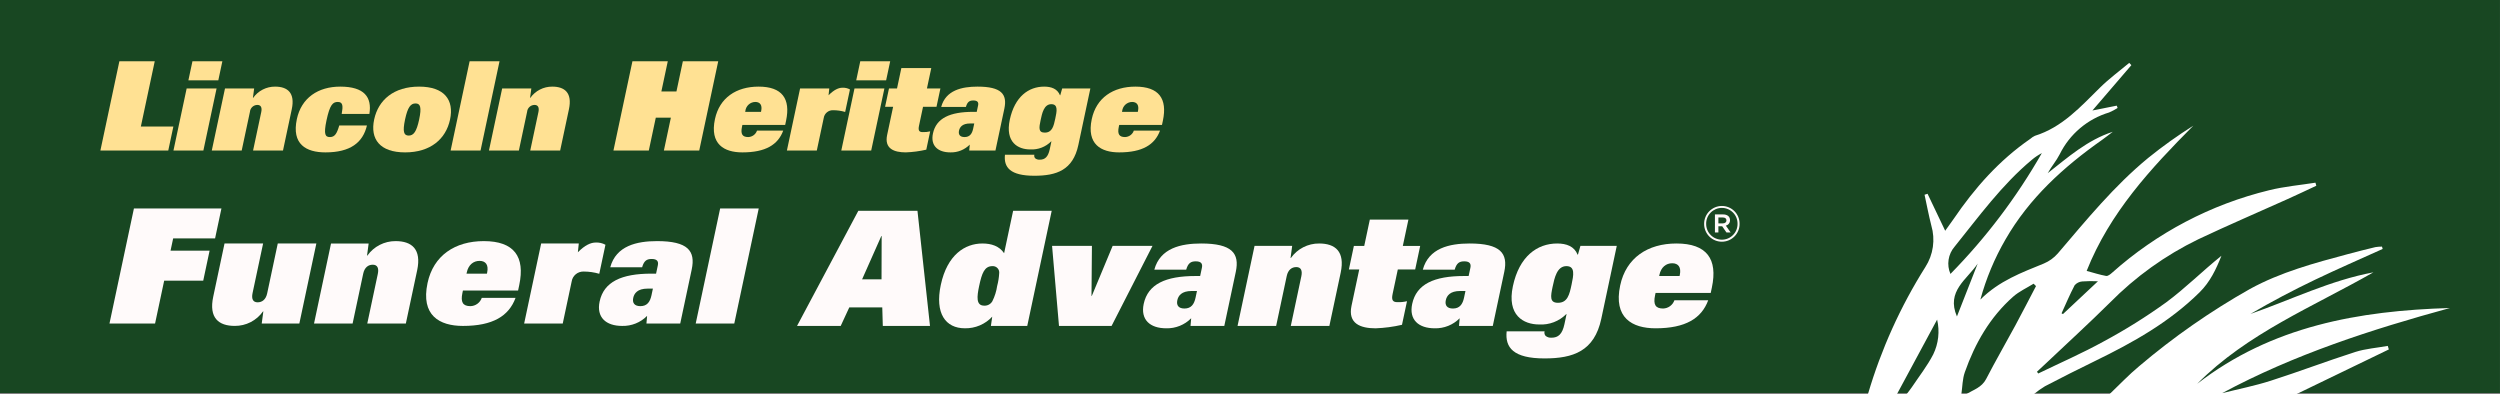 <svg width="222" height="35" viewBox="0 0 222 35" fill="none" xmlns="http://www.w3.org/2000/svg">
<rect x="0" y="0" width="222" height="35" fill="#808080" stroke="none"/>
<g clip-path="url(#clip0_4223_9761)">
<path d="M221.997 0H0V34.901H221.997V0Z" fill="#184722"/>
<path d="M165.874 35C167.044 31.02 168.76 27.222 170.972 23.713C171.319 23.173 171.546 22.566 171.638 21.931C171.729 21.296 171.684 20.649 171.503 20.033C171.272 19.128 171.099 18.207 170.9 17.293L171.167 17.207L172.733 20.492C173.013 20.102 173.244 19.792 173.461 19.473C175.337 16.713 177.516 14.243 180.283 12.335C180.408 12.224 180.548 12.131 180.698 12.06C183.13 11.303 184.757 9.476 186.49 7.771C187.291 6.981 188.209 6.31 189.074 5.585L189.265 5.786L185.806 9.812L187.967 9.382L188.043 9.585C187.803 9.742 187.55 9.877 187.286 9.988C186.34 10.272 185.463 10.748 184.71 11.385C183.956 12.023 183.342 12.808 182.905 13.694C182.608 14.277 182.168 14.787 181.836 15.378C183.641 13.966 185.357 12.434 187.616 11.702C187.301 11.941 186.992 12.191 186.669 12.418C183.247 14.825 180.196 17.592 178.084 21.269C177.113 22.942 176.365 24.735 175.857 26.602C177.53 24.931 179.528 24.206 181.491 23.402C181.966 23.203 182.39 22.898 182.73 22.509C185.269 19.54 187.738 16.503 190.776 14.011C192.049 12.983 193.382 12.031 194.768 11.16C190.982 14.972 187.355 18.873 185.295 24.056C185.905 24.221 186.458 24.402 187.025 24.504C187.181 24.532 187.404 24.352 187.553 24.219C191.533 20.668 196.326 18.151 201.508 16.891C202.849 16.558 204.243 16.439 205.612 16.222C205.637 16.313 205.663 16.404 205.688 16.495C204.843 16.888 204.002 17.29 203.152 17.672C200.504 18.864 197.833 20.006 195.209 21.248C192.288 22.665 189.63 24.572 187.35 26.884C185.489 28.727 183.553 30.494 181.65 32.294C181.396 32.534 181.14 32.77 180.884 33.008L180.994 33.167C182.934 32.226 184.916 31.363 186.8 30.323C188.729 29.288 190.588 28.126 192.363 26.846C194.07 25.582 195.586 24.06 197.263 22.713C196.792 23.907 196.257 25.035 195.326 25.955C192.642 28.61 189.409 30.416 186.055 32.049C184.557 32.778 183.07 33.528 181.592 34.299C181.247 34.508 180.918 34.742 180.607 35H174.599C175.237 34.616 175.977 34.413 176.37 33.653C177.199 32.048 178.106 30.484 178.965 28.894C179.589 27.738 180.188 26.568 180.798 25.404C180.726 25.334 180.655 25.263 180.584 25.192C179.975 25.571 179.3 25.875 178.77 26.343C176.708 28.167 175.379 30.489 174.475 33.057C174.261 33.665 174.266 34.35 174.17 35H169.307C169.463 34.794 169.63 34.596 169.773 34.381C170.418 33.418 171.142 32.495 171.671 31.471C172.138 30.512 172.26 29.42 172.016 28.381C170.766 30.7 169.607 32.85 168.449 35L165.874 35ZM173.2 24.325C176.356 21.113 179.085 17.506 181.317 13.595C181 13.76 180.701 13.96 180.428 14.191C177.758 16.418 175.731 19.222 173.57 21.901C173.286 22.229 173.1 22.631 173.035 23.059C172.969 23.489 173.026 23.927 173.2 24.325ZM183.066 27.821L183.191 27.889L186.298 24.977C185.832 24.953 185.366 24.958 184.9 24.992C184.641 25.012 184.399 25.134 184.229 25.331C183.803 26.141 183.447 26.987 183.066 27.821ZM173.776 28.102C174.413 26.48 175.017 24.943 175.62 23.405C174.686 24.817 172.799 25.845 173.776 28.102Z" fill="white"/>
<path d="M187.33 34.999C188.203 34.168 189.032 33.283 189.959 32.516C193.012 29.926 196.304 27.631 199.791 25.663C202.52 24.165 205.52 23.36 208.51 22.559C209.314 22.344 210.121 22.139 210.931 21.945C211.126 21.913 211.322 21.898 211.52 21.898L211.581 22.106C209.582 23.012 207.567 23.887 205.588 24.835C203.634 25.77 201.715 26.78 199.839 27.879C203.472 26.61 206.935 24.897 210.761 24.182C205.39 27.247 199.567 29.591 195.111 34.083C201.726 28.956 209.469 27.591 217.557 27.351C210.588 29.258 203.733 31.468 197.32 34.914C198.762 34.551 200.228 34.262 201.642 33.809C204.154 33.005 206.623 32.064 209.135 31.259C210.064 30.962 211.065 30.891 212.033 30.716L212.128 31.03L203.922 34.998L187.33 34.999Z" fill="white"/>
<path d="M15.395 11.237H12.508L13.741 5.441H10.601L8.915 13.367H14.942L15.395 11.237Z" fill="#FFE193"/>
<path d="M19.745 5.441H17.089L16.729 7.132H19.386L19.745 5.441Z" fill="#FFE193"/>
<path d="M19.232 7.855H16.575L15.403 13.366H18.06L19.232 7.855Z" fill="#FFE193"/>
<path d="M21.463 13.367L22.194 9.932C22.207 9.766 22.282 9.611 22.403 9.497C22.525 9.383 22.685 9.319 22.851 9.317C23.17 9.317 23.285 9.548 23.199 9.954L22.473 13.367H25.13L25.909 9.701C26.22 8.241 25.535 7.692 24.426 7.692C24.045 7.69 23.669 7.779 23.33 7.953C22.991 8.127 22.699 8.38 22.48 8.691H22.458L22.569 7.857H19.979L18.807 13.367H21.463Z" fill="#FFE193"/>
<path d="M28.904 13.532C31.089 13.532 32.226 12.676 32.585 11.139H30.127C29.92 11.853 29.732 12.171 29.303 12.171C28.897 12.171 28.72 11.973 28.993 10.689C29.292 9.284 29.56 9.053 29.999 9.053C30.46 9.053 30.469 9.427 30.343 10.118H32.802C33.043 8.625 32.352 7.692 30.212 7.692C28.258 7.692 26.764 8.68 26.36 10.579C25.886 12.808 27.181 13.532 28.904 13.532Z" fill="#FFE193"/>
<path d="M35.974 13.532C38.213 13.532 39.594 12.358 39.965 10.612C40.336 8.867 39.455 7.692 37.216 7.692C34.977 7.692 33.596 8.867 33.225 10.612C32.854 12.358 33.735 13.532 35.974 13.532ZM35.969 10.612C36.203 9.514 36.47 9.185 36.898 9.185C37.327 9.185 37.454 9.514 37.221 10.612C36.987 11.71 36.72 12.039 36.291 12.039C35.863 12.039 35.736 11.71 35.969 10.612Z" fill="#FFE193"/>
<path d="M42.673 13.367L44.358 5.441H41.702L40.016 13.367H42.673Z" fill="#FFE193"/>
<path d="M46.076 13.367L46.806 9.932C46.82 9.766 46.894 9.611 47.016 9.497C47.138 9.383 47.297 9.319 47.464 9.317C47.783 9.317 47.898 9.548 47.812 9.954L47.086 13.367H49.742L50.522 9.701C50.832 8.241 50.148 7.692 49.039 7.692C48.658 7.69 48.282 7.779 47.943 7.953C47.604 8.127 47.312 8.38 47.092 8.691H47.07L47.182 7.857H44.591L43.419 13.367H46.076Z" fill="#FFE193"/>
<path d="M58.235 10.447H59.574L58.953 13.367H62.092L63.778 5.441H60.638L60.069 8.12H58.73L59.299 5.441H56.16L54.474 13.367H57.614L58.235 10.447Z" fill="#FFE193"/>
<path d="M67.362 7.692C65.386 7.692 63.892 8.68 63.487 10.579C63.014 12.808 64.309 13.532 65.922 13.532C67.986 13.532 69.086 12.852 69.549 11.6H67.222C67.166 11.763 67.061 11.905 66.921 12.007C66.782 12.109 66.615 12.166 66.442 12.171C65.915 12.171 65.754 11.897 65.889 11.26L65.924 11.095H69.723L69.802 10.722C70.22 8.757 69.447 7.692 67.362 7.692ZM67.593 9.855L67.577 9.932H66.172L66.188 9.855C66.212 9.636 66.315 9.434 66.478 9.286C66.641 9.138 66.852 9.055 67.072 9.053C67.489 9.053 67.705 9.328 67.593 9.855Z" fill="#FFE193"/>
<path d="M73.147 10.479C73.176 10.282 73.276 10.103 73.429 9.976C73.582 9.848 73.776 9.781 73.975 9.788C74.339 9.787 74.701 9.839 75.051 9.941L75.476 7.943C75.271 7.831 75.039 7.778 74.806 7.79C74.465 7.79 74.066 7.965 73.576 8.459L73.639 7.856H71.048L69.877 13.366H72.533L73.147 10.479Z" fill="#FFE193"/>
<path d="M77.363 13.366L78.535 7.855H75.879L74.707 13.366H77.363Z" fill="#FFE193"/>
<path d="M79.049 5.441H76.392L76.033 7.132H78.689L79.049 5.441Z" fill="#FFE193"/>
<path d="M81.607 11.171L81.966 9.481H83.162L83.508 7.856H82.312L82.697 6.045H80.04L79.655 7.856H78.942L78.596 9.481H79.31L78.778 11.983C78.516 13.213 79.403 13.531 80.435 13.531C81.048 13.509 81.657 13.428 82.254 13.29L82.599 11.665C82.383 11.716 82.16 11.739 81.938 11.731C81.619 11.731 81.518 11.588 81.607 11.171Z" fill="#FFE193"/>
<path d="M86.115 12.841L86.069 13.367H88.396L89.187 9.646C89.46 8.362 88.922 7.692 86.804 7.692C85.41 7.692 83.981 8.011 83.578 9.493H85.773C85.904 9.032 86.103 8.922 86.433 8.922C86.806 8.922 86.913 9.086 86.855 9.361L86.734 9.932H86.415C84.352 9.932 83.135 10.492 82.846 11.853C82.614 12.939 83.279 13.532 84.398 13.532C84.717 13.54 85.033 13.483 85.328 13.364C85.624 13.245 85.891 13.067 86.115 12.841ZM85.16 11.6C85.226 11.293 85.45 10.964 86.152 10.964H86.514L86.416 11.425C86.321 11.875 86.115 12.171 85.654 12.171C85.248 12.171 85.086 11.951 85.16 11.6Z" fill="#FFE193"/>
<path d="M91.48 13.269C91.824 13.288 92.168 13.235 92.489 13.112C92.81 12.989 93.102 12.799 93.344 12.555H93.366L93.219 13.247C93.072 13.938 92.79 14.18 92.33 14.18C92.185 14.191 92.041 14.148 91.927 14.059C91.888 14.017 91.86 13.966 91.847 13.91C91.834 13.854 91.836 13.796 91.852 13.741H89.24C89.122 14.86 89.699 15.607 91.85 15.607C93.815 15.607 95.282 15.113 95.758 12.873L96.824 7.857H94.322L94.149 8.461H94.127C93.897 7.89 93.369 7.692 92.721 7.692C91.349 7.692 90.109 8.57 89.669 10.634C89.245 12.632 90.394 13.269 91.48 13.269ZM92.407 10.667C92.537 10.052 92.708 9.251 93.356 9.251C93.981 9.251 93.846 9.888 93.708 10.536C93.566 11.205 93.433 11.776 92.775 11.776C92.193 11.776 92.264 11.337 92.407 10.667Z" fill="#FFE193"/>
<path d="M99.383 13.532C101.447 13.532 102.546 12.851 103.01 11.6H100.683C100.627 11.763 100.522 11.905 100.382 12.007C100.243 12.109 100.076 12.166 99.903 12.171C99.376 12.171 99.215 11.896 99.35 11.26L99.386 11.095H103.183L103.263 10.722C103.681 8.757 102.908 7.692 100.822 7.692C98.847 7.692 97.352 8.68 96.948 10.579C96.475 12.808 97.77 13.532 99.383 13.532ZM99.649 9.855C99.673 9.636 99.776 9.434 99.939 9.286C100.102 9.138 100.313 9.055 100.533 9.053C100.95 9.053 101.166 9.328 101.054 9.855L101.038 9.932H99.633L99.649 9.855Z" fill="#FFE193"/>
<path d="M15.376 21.171H19.099L19.664 18.51H11.893L9.721 28.73H13.77L14.579 24.922H18.047L18.612 22.261H15.144L15.376 21.171Z" fill="#FFFAFA"/>
<path d="M24.666 21.622L23.725 26.053C23.604 26.619 23.259 26.846 22.877 26.846C22.466 26.846 22.317 26.548 22.428 26.024L23.364 21.622H19.938L18.934 26.35C18.534 28.233 19.417 28.94 20.846 28.94C21.338 28.944 21.823 28.829 22.26 28.605C22.697 28.38 23.073 28.053 23.357 27.652H23.385L23.241 28.728H26.582L28.092 21.622H24.666Z" fill="#FFFAFA"/>
<path d="M35.131 21.411C34.64 21.407 34.155 21.523 33.718 21.747C33.28 21.971 32.904 22.298 32.621 22.699H32.592L32.736 21.623H29.395L27.886 28.73H31.311L32.253 24.299C32.373 23.733 32.718 23.506 33.1 23.506C33.511 23.506 33.66 23.803 33.549 24.327L32.614 28.73H36.039L37.044 24.002C37.444 22.119 36.561 21.411 35.131 21.411Z" fill="#FFFAFA"/>
<path d="M42.96 21.411C40.412 21.411 38.486 22.685 37.965 25.134C37.355 28.008 39.025 28.942 41.106 28.942C43.767 28.942 45.185 28.064 45.782 26.45H42.782C42.709 26.661 42.573 26.844 42.394 26.975C42.214 27.107 41.998 27.181 41.776 27.186C41.096 27.186 40.888 26.833 41.063 26.012L41.108 25.799H46.006L46.108 25.318C46.646 22.784 45.65 21.411 42.96 21.411ZM43.26 24.2L43.239 24.299H41.427L41.448 24.2C41.592 23.52 42.035 23.166 42.587 23.166C43.125 23.166 43.404 23.52 43.26 24.2Z" fill="#FFFAFA"/>
<path d="M53.764 21.735C53.5 21.591 53.201 21.522 52.9 21.537C52.461 21.537 51.946 21.764 51.315 22.401L51.396 21.622H48.055L46.545 28.728H49.971L50.762 25.005C50.799 24.752 50.929 24.52 51.125 24.356C51.322 24.192 51.573 24.105 51.829 24.113C52.298 24.114 52.766 24.18 53.216 24.312L53.764 21.735Z" fill="#FFFAFA"/>
<path d="M58.349 21.411C56.552 21.411 54.709 21.822 54.19 23.733H57.021C57.19 23.138 57.447 22.997 57.871 22.997C58.352 22.997 58.491 23.209 58.416 23.563L58.26 24.299H57.849C55.188 24.299 53.619 25.021 53.246 26.776C52.949 28.177 53.806 28.942 55.249 28.942C55.66 28.952 56.068 28.878 56.448 28.725C56.829 28.572 57.174 28.342 57.463 28.05L57.404 28.729H60.404L61.424 23.931C61.776 22.275 61.081 21.411 58.349 21.411ZM57.851 26.224C57.728 26.804 57.462 27.186 56.868 27.186C56.344 27.186 56.135 26.903 56.232 26.45C56.316 26.054 56.604 25.629 57.51 25.629H57.977L57.851 26.224Z" fill="#FFFAFA"/>
<path d="M61.779 28.73H65.204L67.376 18.51H63.95L61.779 28.73Z" fill="#FFFAFA"/>
<path d="M76.219 18.72L70.778 28.94H74.656L75.416 27.298H78.346L78.393 28.94H82.583L81.471 18.72H76.219ZM78.28 24.807H76.553L78.263 20.956H78.291L78.28 24.807Z" fill="#FFFAFA"/>
<path d="M89.165 22.485C88.735 21.848 88.033 21.622 87.24 21.622C85.697 21.622 84.114 22.613 83.542 25.302C83.007 27.822 83.956 29.152 85.682 29.152C86.137 29.161 86.588 29.073 87.007 28.895C87.425 28.717 87.801 28.453 88.11 28.119L87.992 28.94H91.22L93.391 18.72H89.966L89.165 22.485ZM88.549 25.387C88.48 25.865 88.334 26.329 88.116 26.76C88.042 26.883 87.936 26.984 87.81 27.051C87.683 27.119 87.541 27.15 87.397 27.142C86.661 27.142 86.745 26.349 86.95 25.387C87.19 24.255 87.421 23.632 88.129 23.632C88.214 23.627 88.299 23.64 88.377 23.672C88.456 23.704 88.526 23.753 88.583 23.815C88.641 23.877 88.683 23.952 88.708 24.033C88.733 24.114 88.739 24.199 88.727 24.283C88.706 24.656 88.646 25.026 88.549 25.387Z" fill="#FFFAFA"/>
<path d="M98.803 21.834L96.953 26.279H96.925L96.963 21.834H93.424L94.038 28.94H98.709L102.342 21.834H98.803Z" fill="#FFFAFA"/>
<path d="M106.663 21.622C104.866 21.622 103.023 22.033 102.504 23.944H105.335C105.504 23.349 105.761 23.207 106.185 23.207C106.667 23.207 106.805 23.42 106.73 23.774L106.574 24.51H106.163C103.502 24.51 101.934 25.232 101.561 26.987C101.263 28.388 102.119 29.153 103.563 29.153C103.974 29.163 104.382 29.089 104.762 28.936C105.143 28.783 105.488 28.553 105.777 28.261L105.718 28.94H108.718L109.738 24.142C110.09 22.486 109.396 21.622 106.663 21.622ZM106.165 26.435C106.042 27.015 105.776 27.397 105.182 27.397C104.658 27.397 104.449 27.114 104.546 26.661C104.63 26.265 104.918 25.84 105.824 25.84H106.291L106.165 26.435Z" fill="#FFFAFA"/>
<path d="M117.14 21.622C116.649 21.618 116.164 21.734 115.727 21.958C115.29 22.182 114.913 22.509 114.63 22.91H114.602L114.745 21.834H111.404L109.895 28.94H113.321L114.262 24.51C114.382 23.944 114.727 23.717 115.11 23.717C115.52 23.717 115.669 24.014 115.558 24.538L114.623 28.94H118.048L119.053 24.213C119.453 22.33 118.57 21.622 117.14 21.622Z" fill="#FFFAFA"/>
<path d="M123.662 26.111L124.125 23.93H125.668L126.113 21.836H124.571L125.067 19.5H121.641L121.145 21.836H120.225L119.78 23.93H120.7L120.014 27.158C119.677 28.743 120.822 29.154 122.152 29.154C122.942 29.125 123.727 29.021 124.497 28.842L124.942 26.747C124.663 26.814 124.376 26.842 124.089 26.832C123.679 26.832 123.548 26.648 123.662 26.111Z" fill="#FFFAFA"/>
<path d="M130.505 21.622C128.707 21.622 126.865 22.033 126.346 23.944H129.177C129.346 23.349 129.602 23.207 130.027 23.207C130.508 23.207 130.647 23.42 130.572 23.774L130.415 24.51H130.005C127.344 24.51 125.775 25.232 125.402 26.987C125.104 28.388 125.961 29.153 127.405 29.153C127.815 29.163 128.223 29.089 128.604 28.936C128.985 28.783 129.33 28.553 129.619 28.261L129.559 28.94H132.56L133.579 24.142C133.931 22.486 133.237 21.622 130.505 21.622ZM130.007 26.435C129.883 27.015 129.618 27.397 129.023 27.397C128.5 27.397 128.291 27.114 128.387 26.661C128.471 26.265 128.76 25.84 129.666 25.84H130.133L130.007 26.435Z" fill="#FFFAFA"/>
<path d="M140.12 22.613H140.091C139.795 21.877 139.113 21.622 138.278 21.622C136.508 21.622 134.909 22.755 134.344 25.416C133.796 27.992 135.278 28.813 136.679 28.813C137.122 28.838 137.566 28.77 137.98 28.611C138.394 28.452 138.77 28.207 139.083 27.893H139.111L138.922 28.785C138.733 29.676 138.369 29.988 137.775 29.988C137.588 30.003 137.403 29.947 137.256 29.832C137.205 29.778 137.17 29.712 137.153 29.64C137.136 29.568 137.138 29.493 137.159 29.422H133.79C133.639 30.865 134.383 31.828 137.157 31.828C139.691 31.828 141.582 31.191 142.195 28.303L143.569 21.834H140.342L140.12 22.613ZM139.552 25.288C139.368 26.152 139.197 26.888 138.348 26.888C137.598 26.888 137.69 26.322 137.873 25.458C138.042 24.666 138.261 23.632 139.097 23.632C139.903 23.632 139.729 24.453 139.552 25.288Z" fill="#FFFAFA"/>
<path d="M148.867 21.622C146.32 21.622 144.393 22.896 143.873 25.345C143.262 28.218 144.932 29.153 147.012 29.153C149.674 29.153 151.092 28.275 151.69 26.661H148.689C148.616 26.872 148.48 27.055 148.301 27.186C148.121 27.318 147.905 27.391 147.683 27.397C147.003 27.397 146.795 27.044 146.97 26.223L147.015 26.01H151.913L152.015 25.529C152.553 22.995 151.557 21.622 148.867 21.622ZM149.167 24.411L149.146 24.51H147.334L147.355 24.411C147.499 23.731 147.942 23.377 148.494 23.377C149.032 23.377 149.311 23.731 149.167 24.411Z" fill="#FFFAFA"/>
<path d="M152.901 18.289C152.483 18.291 152.082 18.459 151.787 18.756C151.492 19.053 151.326 19.454 151.326 19.872V19.882C151.325 20.09 151.365 20.296 151.444 20.488C151.523 20.68 151.64 20.855 151.786 21.002C151.933 21.149 152.108 21.265 152.3 21.345C152.492 21.424 152.698 21.465 152.905 21.464C153.113 21.464 153.319 21.422 153.511 21.341C153.702 21.261 153.876 21.143 154.022 20.995C154.168 20.847 154.283 20.672 154.361 20.479C154.439 20.287 154.478 20.08 154.475 19.872V19.863C154.476 19.656 154.436 19.451 154.357 19.26C154.278 19.069 154.162 18.895 154.015 18.749C153.869 18.602 153.695 18.487 153.504 18.408C153.313 18.329 153.108 18.288 152.901 18.289ZM154.294 19.872C154.297 20.057 154.262 20.239 154.194 20.41C154.125 20.581 154.023 20.737 153.894 20.868C153.765 20.999 153.611 21.104 153.441 21.175C153.272 21.246 153.089 21.284 152.905 21.284C152.721 21.285 152.539 21.249 152.368 21.178C152.198 21.108 152.044 21.005 151.914 20.875C151.784 20.744 151.681 20.589 151.611 20.419C151.541 20.248 151.506 20.066 151.507 19.882V19.872C151.504 19.688 151.539 19.506 151.607 19.335C151.676 19.164 151.778 19.008 151.907 18.877C152.036 18.746 152.19 18.642 152.36 18.57C152.53 18.499 152.712 18.462 152.896 18.461C153.08 18.46 153.262 18.496 153.433 18.567C153.603 18.637 153.757 18.74 153.887 18.87C154.018 19.001 154.12 19.156 154.19 19.326C154.26 19.497 154.295 19.679 154.294 19.863V19.872Z" fill="#FFFAFA"/>
<path d="M153.625 19.547C153.625 19.212 153.362 19.04 153.009 19.04H152.286V20.642H152.593V20.09H152.928L153.308 20.642H153.679L153.254 20.035C153.363 20.01 153.459 19.947 153.527 19.858C153.595 19.769 153.629 19.659 153.625 19.547ZM152.982 19.837H152.593V19.312H152.982C153.19 19.312 153.308 19.402 153.308 19.574C153.308 19.728 153.19 19.837 152.982 19.837Z" fill="#FFFAFA"/>
</g>
<defs>
<clipPath id="clip0_4223_9761">
<rect width="221.997" height="34.999" fill="white"/>
</clipPath>
</defs>
</svg>
